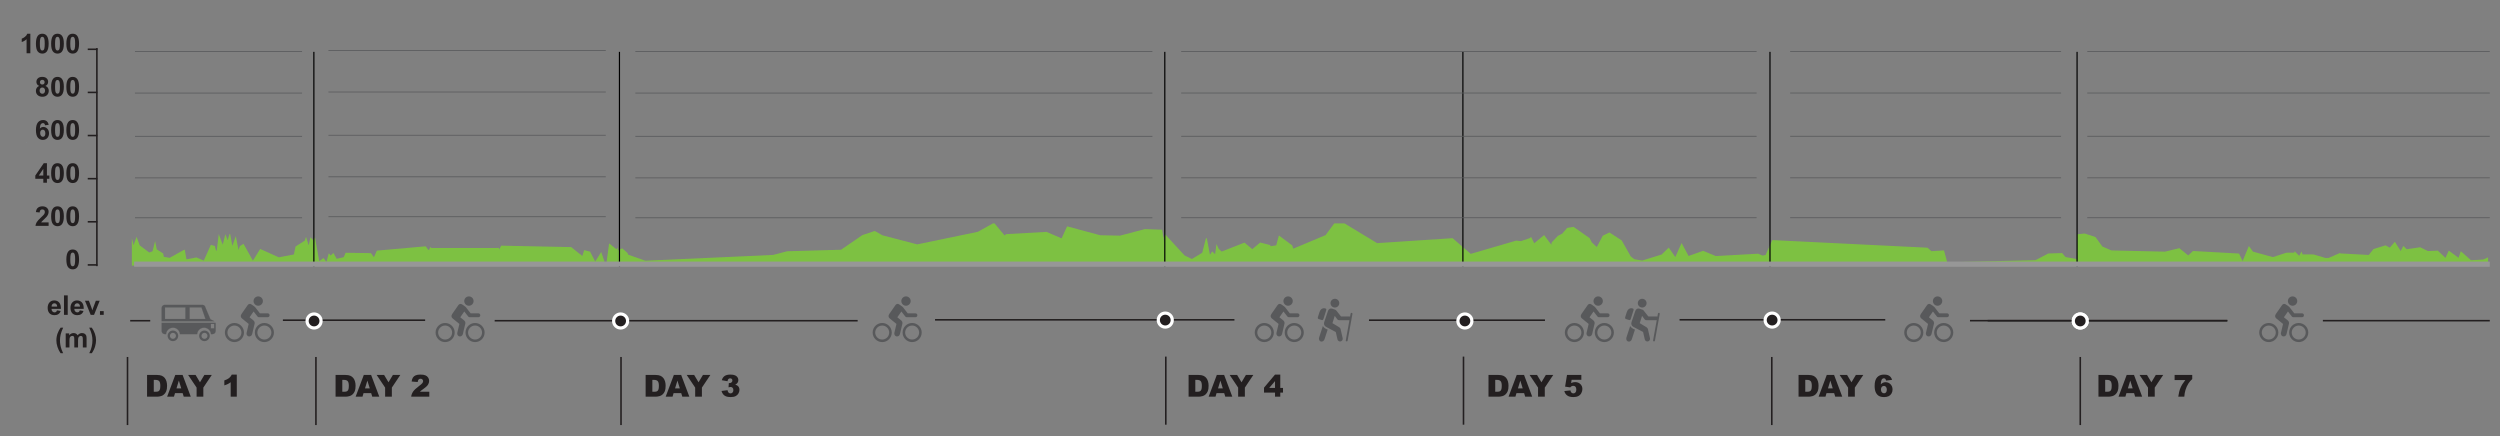 <?xml version="1.0" encoding="utf-8"?>
<!-- Generator: Adobe Illustrator 16.0.0, SVG Export Plug-In . SVG Version: 6.00 Build 0)  -->
<!DOCTYPE svg PUBLIC "-//W3C//DTD SVG 1.1//EN" "http://www.w3.org/Graphics/SVG/1.1/DTD/svg11.dtd">
<svg version="1.1" id="Layer_1" xmlns="http://www.w3.org/2000/svg" xmlns:xlink="http://www.w3.org/1999/xlink" x="0px" y="0px"
	 width="1564.082px" height="272.986px" viewBox="0 0 1564.082 272.986" enable-background="new 0 0 1564.082 272.986"
	 xml:space="preserve">
<rect x="0" y="0" width="1564.082" height="272.986" fill="#808080" stroke="none"/>
<g>
	<g>
		<g>
			<path fill="#58595B" d="M566.82,185.434c1.614,0,2.924,1.306,2.924,2.921c0,1.616-1.31,2.926-2.924,2.926
				c-1.617,0-2.924-1.31-2.924-2.926S565.203,185.434,566.82,185.434"/>
			<path fill="#58595B" d="M572.777,196.04c0.633,0,1.149,0.517,1.149,1.152v0.105c0,0.638-0.518,1.153-1.149,1.153h-5.457
				c-0.058,0-0.111-0.007-0.164-0.013c-0.035-0.004-0.063-0.014-0.094-0.016h-0.005c-0.026-0.005-0.057-0.017-0.082-0.021
				c-0.237-0.062-0.461-0.202-0.629-0.419l-2.422-3.105l-2.518,3.627l2.434,1.98c0.072,0.06,0.135,0.124,0.193,0.188l0.014,0.012
				c0.357,0.346,0.563,0.844,0.563,1.377c0,0.16-0.019,0.32-0.054,0.482l-1.524,6.464c-0.244,1.03-1.222,1.686-2.183,1.465
				c-0.813-0.193-1.348-0.953-1.348-1.811c0-0.157,0.014-0.319,0.055-0.477l1.3-5.521l-4.248-3.463
				c-0.75-0.604-0.92-1.658-0.416-2.42c0.047-0.13,0.106-0.251,0.188-0.365l3.885-5.59c0.511-0.729,1.519-0.914,2.248-0.406
				l1.715,1.192c0.06,0.041,0.119,0.088,0.173,0.137c0.157,0.075,0.297,0.191,0.416,0.336l3.071,3.948h4.89L572.777,196.04
				L572.777,196.04z"/>
		</g>
	</g>
	<path fill="#58595B" d="M570.669,214.03c-3.299,0-5.979-2.684-5.979-5.979c0-3.298,2.684-5.979,5.979-5.979
		c3.295,0,5.98,2.684,5.98,5.979C576.648,211.347,573.964,214.03,570.669,214.03 M570.669,203.674c-2.416,0-4.379,1.967-4.379,4.376
		c0,2.413,1.963,4.377,4.379,4.377c2.412,0,4.375-1.964,4.375-4.377C575.044,205.64,573.082,203.674,570.669,203.674"/>
	<path fill="#58595B" d="M551.938,214.03c-3.302,0-5.982-2.684-5.982-5.979c0-3.298,2.682-5.979,5.982-5.979
		c3.295,0,5.979,2.684,5.979,5.979C557.916,211.347,555.232,214.03,551.938,214.03 M551.938,203.674
		c-2.414,0-4.382,1.967-4.382,4.376c0,2.413,1.968,4.377,4.382,4.377c2.411,0,4.375-1.964,4.375-4.377
		C556.313,205.64,554.349,203.674,551.938,203.674"/>
</g>
<g>
	<g>
		<g>
			<path fill="#58595B" d="M293.369,185.434c1.614,0,2.923,1.306,2.923,2.921c0,1.616-1.309,2.926-2.923,2.926
				c-1.616,0-2.927-1.31-2.927-2.926S291.753,185.434,293.369,185.434"/>
			<path fill="#58595B" d="M299.325,196.04c0.633,0,1.152,0.517,1.152,1.152v0.105c0,0.638-0.52,1.153-1.152,1.153h-5.457
				c-0.054,0-0.111-0.007-0.163-0.013c-0.032-0.004-0.063-0.014-0.095-0.016h-0.003c-0.028-0.005-0.058-0.017-0.08-0.021
				c-0.24-0.062-0.464-0.202-0.631-0.419l-2.42-3.105l-2.521,3.627l2.435,1.98c0.071,0.06,0.136,0.124,0.195,0.188l0.012,0.012
				c0.357,0.346,0.564,0.844,0.564,1.377c0,0.16-0.019,0.32-0.056,0.482l-1.524,6.464c-0.247,1.03-1.222,1.686-2.183,1.465
				c-0.813-0.193-1.349-0.953-1.349-1.811c0-0.157,0.017-0.319,0.057-0.477l1.3-5.521l-4.248-3.463
				c-0.75-0.604-0.919-1.658-0.415-2.42c0.044-0.13,0.106-0.251,0.187-0.365l3.888-5.59c0.508-0.729,1.515-0.914,2.246-0.406
				l1.715,1.192c0.058,0.041,0.116,0.088,0.173,0.137c0.155,0.075,0.296,0.191,0.413,0.336l3.073,3.948h4.887V196.04z"/>
		</g>
	</g>
	<path fill="#58595B" d="M297.219,214.03c-3.3,0-5.982-2.684-5.982-5.979c0-3.298,2.683-5.979,5.982-5.979
		c3.298,0,5.979,2.684,5.979,5.979C303.198,211.347,300.517,214.03,297.219,214.03 M297.219,203.674
		c-2.414,0-4.379,1.967-4.379,4.376c0,2.413,1.964,4.377,4.379,4.377c2.411,0,4.373-1.964,4.373-4.377
		C301.592,205.64,299.63,203.674,297.219,203.674"/>
	<path fill="#58595B" d="M278.485,214.03c-3.299,0-5.98-2.684-5.98-5.979c0-3.298,2.682-5.979,5.98-5.979
		c3.296,0,5.979,2.684,5.979,5.979C284.464,211.347,281.781,214.03,278.485,214.03 M278.485,203.674
		c-2.413,0-4.378,1.967-4.378,4.376c0,2.413,1.965,4.377,4.378,4.377s4.377-1.964,4.377-4.377
		C282.862,205.64,280.898,203.674,278.485,203.674"/>
</g>
<g>
	<g>
		<g>
			<path fill="#58595B" d="M161.552,185.434c1.613,0,2.923,1.306,2.923,2.921c0,1.616-1.31,2.926-2.923,2.926
				c-1.614,0-2.926-1.31-2.926-2.926C158.625,186.739,159.937,185.434,161.552,185.434"/>
			<path fill="#58595B" d="M167.507,196.04c0.636,0,1.152,0.517,1.152,1.152v0.105c0,0.638-0.518,1.153-1.152,1.153h-5.456
				c-0.054,0-0.11-0.007-0.162-0.013c-0.035-0.004-0.063-0.014-0.095-0.016h-0.004c-0.026-0.005-0.057-0.017-0.081-0.021
				c-0.24-0.062-0.463-0.202-0.629-0.419l-2.423-3.105l-2.517,3.627l2.434,1.98c0.072,0.06,0.134,0.124,0.194,0.188l0.013,0.012
				c0.356,0.346,0.564,0.844,0.564,1.377c0,0.16-0.02,0.32-0.056,0.482l-1.525,6.464c-0.245,1.03-1.222,1.686-2.182,1.465
				c-0.813-0.193-1.348-0.953-1.348-1.811c0-0.157,0.016-0.319,0.056-0.477l1.298-5.521l-4.246-3.463
				c-0.751-0.604-0.922-1.658-0.417-2.42c0.047-0.13,0.108-0.251,0.188-0.365l3.886-5.59c0.509-0.729,1.518-0.914,2.247-0.406
				l1.715,1.192c0.06,0.041,0.116,0.088,0.171,0.137c0.157,0.075,0.299,0.191,0.415,0.336l3.073,3.948h4.886L167.507,196.04
				L167.507,196.04z"/>
		</g>
	</g>
	<path fill="#58595B" d="M165.401,214.03c-3.299,0-5.981-2.684-5.981-5.979c0-3.298,2.684-5.979,5.981-5.979
		c3.295,0,5.979,2.684,5.979,5.979C171.382,211.347,168.697,214.03,165.401,214.03 M165.401,203.674
		c-2.417,0-4.379,1.967-4.379,4.376c0,2.413,1.962,4.377,4.379,4.377c2.412,0,4.375-1.964,4.375-4.377
		C169.776,205.64,167.813,203.674,165.401,203.674"/>
	<path fill="#58595B" d="M146.667,214.03c-3.3,0-5.979-2.684-5.979-5.979c0-3.298,2.681-5.979,5.979-5.979
		c3.295,0,5.98,2.684,5.98,5.979C152.647,211.347,149.962,214.03,146.667,214.03 M146.667,203.674c-2.413,0-4.377,1.967-4.377,4.376
		c0,2.413,1.965,4.377,4.377,4.377c2.413,0,4.375-1.964,4.375-4.377C151.042,205.64,149.08,203.674,146.667,203.674"/>
</g>
<g>
	<path fill="#58595B" d="M845.667,195.712c0.279,0.053,0.479,0.297,0.479,0.569c0,0.034-0.003,0.068-0.011,0.104l-3.02,16.758
		c-0.058,0.313-0.359,0.521-0.677,0.467c-0.28-0.051-0.479-0.298-0.479-0.571c0-0.034,0.006-0.065,0.01-0.103l0.062-0.336
		l2.215-12.271h-6.394c-0.014,0-0.022,0-0.038-0.002c-0.019,0.002-0.033,0.002-0.046,0.002c-0.409,0-0.803-0.171-1.063-0.498
		l-1.644-2.216l-1.438,4.568l4.022,2.423c0.707,0.38,1.142,1.063,1.177,1.74v0.008l1.201,5.229c0.051,0.222,0.055,0.445,0.02,0.657
		c-0.113,0.642-0.6,1.191-1.279,1.346c-0.125,0.028-0.25,0.042-0.37,0.042c-0.767,0-1.451-0.524-1.63-1.3l-1.061-4.608l-6.158-3.283
		c-0.539-0.291-0.918-0.75-1.08-1.254c-0.008-0.018-0.014-0.034-0.016-0.049c-0.166-0.477-0.176-1.032,0.012-1.585l2.351-6.975
		c0.393-1.166,1.508-1.842,2.489-1.506l1.982,0.668c0.252,0.083,0.467,0.223,0.643,0.405c0.013,0.004,0.021,0.016,0.025,0.022
		c0.022,0.022,0.051,0.048,0.07,0.083c0.024,0.024,0.049,0.052,0.063,0.076L839,198v0.001h5.25c0.143,0,0.275,0.027,0.396,0.075
		l0.342-1.897C845.05,195.863,845.349,195.655,845.667,195.712"/>
	<path fill="#58595B" d="M835.154,186.923c1.512,0,2.739,1.229,2.739,2.743s-1.229,2.736-2.739,2.736
		c-1.519,0-2.744-1.224-2.744-2.736C832.41,188.151,833.636,186.923,835.154,186.923"/>
	<path fill="#58595B" d="M829.408,193.05c0.317,0.186,0.461,0.606,0.328,1.019l-0.328,1.031l-0.424,1.348l-1,3.163
		c-0.152,0.469-0.604,0.748-1.019,0.615l-2.002-0.634c-0.41-0.131-0.621-0.619-0.471-1.087l0.979-3.117
		c1.099-3.405,3.646-2.457,3.912-2.352c0.006,0.004,0.01,0.008,0.017,0.008L829.408,193.05z"/>
	<path fill="#58595B" d="M830.636,206.222l-1.959,5.993c-0.358,1.102-1.405,1.744-2.34,1.438c-0.721-0.23-1.164-0.964-1.164-1.79
		c0-0.246,0.041-0.501,0.127-0.753l2.246-6.885c0.033-0.099,0.066-0.189,0.113-0.281C827.96,204.609,828.72,205.506,830.636,206.222
		"/>
	<g>
		<g>
			<path fill="#58595B" d="M805.873,185.434c1.613,0,2.92,1.306,2.92,2.921c0,1.616-1.307,2.926-2.92,2.926
				c-1.617,0-2.928-1.31-2.928-2.926S804.255,185.434,805.873,185.434"/>
			<path fill="#58595B" d="M811.828,196.04c0.633,0,1.147,0.517,1.147,1.152v0.105c0,0.638-0.516,1.153-1.147,1.153h-5.459
				c-0.055,0-0.109-0.007-0.162-0.013c-0.035-0.004-0.063-0.014-0.096-0.016h-0.002c-0.027-0.005-0.056-0.017-0.08-0.021
				c-0.242-0.062-0.465-0.202-0.631-0.419l-2.42-3.105l-2.521,3.627l2.434,1.98c0.072,0.06,0.138,0.124,0.195,0.188l0.016,0.012
				c0.354,0.346,0.563,0.844,0.563,1.377c0,0.16-0.018,0.32-0.057,0.482l-1.523,6.464c-0.246,1.03-1.223,1.686-2.184,1.465
				c-0.813-0.193-1.347-0.953-1.347-1.811c0-0.157,0.017-0.319,0.056-0.477l1.299-5.521l-4.248-3.463
				c-0.75-0.604-0.92-1.658-0.414-2.42c0.047-0.13,0.106-0.251,0.188-0.365l3.888-5.59c0.506-0.729,1.514-0.914,2.248-0.406
				l1.713,1.192c0.059,0.041,0.115,0.088,0.172,0.137c0.156,0.075,0.299,0.191,0.414,0.336l3.074,3.948h4.887v0.007H811.828z"/>
		</g>
	</g>
	<path fill="#58595B" d="M809.72,214.03c-3.299,0-5.979-2.684-5.979-5.979c0-3.298,2.682-5.979,5.979-5.979s5.98,2.684,5.98,5.979
		C815.7,211.347,813.017,214.03,809.72,214.03 M809.72,203.674c-2.416,0-4.381,1.967-4.381,4.376c0,2.413,1.965,4.377,4.381,4.377
		c2.41,0,4.375-1.964,4.375-4.377C814.095,205.64,812.13,203.674,809.72,203.674"/>
	<path fill="#58595B" d="M790.984,214.03c-3.295,0-5.979-2.684-5.979-5.979c0-3.298,2.685-5.979,5.979-5.979
		c3.299,0,5.979,2.684,5.979,5.979C796.966,211.347,794.283,214.03,790.984,214.03 M790.984,203.674
		c-2.412,0-4.377,1.967-4.377,4.376c0,2.413,1.965,4.377,4.377,4.377c2.416,0,4.381-1.964,4.381-4.377
		C795.365,205.64,793.4,203.674,790.984,203.674"/>
</g>
<g>
	<path fill="#58595B" d="M1037.925,195.712c0.277,0.053,0.479,0.297,0.479,0.569c0,0.034-0.002,0.068-0.01,0.104l-3.021,16.758
		c-0.059,0.313-0.361,0.521-0.674,0.467c-0.287-0.051-0.482-0.298-0.482-0.571c0-0.034,0.004-0.065,0.009-0.103l0.063-0.336
		l2.215-12.271h-6.393c-0.015,0-0.025,0-0.039-0.002c-0.016,0.002-0.033,0.002-0.045,0.002c-0.41,0-0.803-0.171-1.066-0.498
		l-1.641-2.216l-1.438,4.568l4.023,2.423c0.707,0.38,1.143,1.063,1.178,1.74v0.008l1.199,5.229c0.051,0.222,0.053,0.445,0.016,0.657
		c-0.106,0.642-0.596,1.191-1.274,1.346c-0.125,0.028-0.25,0.042-0.369,0.042c-0.769,0-1.455-0.524-1.631-1.3l-1.062-4.608
		l-6.158-3.283c-0.537-0.291-0.916-0.75-1.078-1.254c-0.008-0.018-0.018-0.034-0.02-0.049c-0.164-0.477-0.174-1.032,0.016-1.585
		l2.349-6.975c0.393-1.166,1.51-1.842,2.493-1.506l1.979,0.668c0.254,0.083,0.469,0.223,0.645,0.405
		c0.011,0.004,0.021,0.016,0.025,0.022c0.023,0.022,0.049,0.048,0.068,0.083c0.026,0.024,0.047,0.052,0.065,0.076l2.91,3.675v0.001
		h5.254c0.14,0,0.271,0.027,0.396,0.075l0.344-1.898C1037.308,195.863,1037.607,195.655,1037.925,195.712"/>
	<path fill="#58595B" d="M1027.41,186.923c1.516,0,2.742,1.229,2.742,2.743s-1.229,2.736-2.742,2.736s-2.742-1.224-2.742-2.736
		C1024.667,188.151,1025.896,186.923,1027.41,186.923"/>
	<path fill="#58595B" d="M1021.666,193.05c0.316,0.186,0.459,0.606,0.328,1.019l-0.328,1.031l-0.424,1.348l-1,3.163
		c-0.15,0.469-0.607,0.748-1.019,0.615l-2-0.634c-0.411-0.131-0.623-0.619-0.473-1.087l0.979-3.117
		c1.101-3.405,3.642-2.457,3.912-2.352c0.006,0.004,0.011,0.008,0.017,0.008C1021.664,193.05,1021.666,193.05,1021.666,193.05"/>
	<path fill="#58595B" d="M1022.89,206.222l-1.955,5.993c-0.36,1.102-1.407,1.744-2.342,1.438c-0.719-0.23-1.16-0.964-1.16-1.79
		c0-0.246,0.037-0.501,0.121-0.753l2.248-6.885c0.035-0.099,0.068-0.189,0.115-0.281
		C1020.218,204.609,1020.979,205.506,1022.89,206.222"/>
	<g>
		<g>
			<path fill="#58595B" d="M999.876,185.434c1.611,0,2.92,1.306,2.92,2.921c0,1.616-1.309,2.926-2.92,2.926
				c-1.619,0-2.93-1.31-2.93-2.926S998.257,185.434,999.876,185.434"/>
			<path fill="#58595B" d="M1005.828,196.04c0.635,0,1.152,0.517,1.152,1.152v0.105c0,0.638-0.519,1.153-1.152,1.153h-5.457
				c-0.053,0-0.107-0.007-0.162-0.013c-0.033-0.004-0.061-0.014-0.096-0.016h-0.002c-0.027-0.005-0.058-0.017-0.08-0.021
				c-0.24-0.062-0.465-0.202-0.631-0.419l-2.42-3.105l-2.521,3.627l2.434,1.98c0.072,0.06,0.14,0.124,0.195,0.188l0.014,0.012
				c0.355,0.346,0.564,0.844,0.564,1.377c0,0.16-0.018,0.32-0.057,0.482l-1.523,6.464c-0.246,1.03-1.221,1.686-2.18,1.465
				c-0.814-0.193-1.351-0.953-1.351-1.811c0-0.157,0.015-0.319,0.06-0.477l1.295-5.521l-4.246-3.463
				c-0.75-0.604-0.92-1.658-0.416-2.42c0.047-0.13,0.109-0.251,0.186-0.365l3.89-5.59c0.506-0.729,1.514-0.914,2.246-0.406
				l1.717,1.192c0.057,0.041,0.115,0.088,0.172,0.137c0.154,0.075,0.297,0.191,0.414,0.336l3.072,3.948h4.885L1005.828,196.04
				L1005.828,196.04z"/>
		</g>
	</g>
	<path fill="#58595B" d="M1003.722,214.03c-3.301,0-5.979-2.684-5.979-5.979c0-3.298,2.68-5.979,5.979-5.979
		c3.3,0,5.98,2.684,5.98,5.979C1009.702,211.347,1007.021,214.03,1003.722,214.03 M1003.722,203.674
		c-2.416,0-4.381,1.967-4.381,4.376c0,2.413,1.965,4.377,4.381,4.377c2.41,0,4.375-1.964,4.375-4.377
		C1008.097,205.64,1006.134,203.674,1003.722,203.674"/>
	<path fill="#58595B" d="M984.988,214.03c-3.297,0-5.979-2.684-5.979-5.979c0-3.298,2.683-5.979,5.979-5.979
		s5.979,2.684,5.979,5.979C990.968,211.347,988.285,214.03,984.988,214.03 M984.988,203.674c-2.412,0-4.377,1.967-4.377,4.376
		c0,2.413,1.965,4.377,4.377,4.377c2.414,0,4.379-1.964,4.379-4.377C989.367,205.64,987.402,203.674,984.988,203.674"/>
</g>
<g>
	<g>
		<g>
			<path fill="#58595B" d="M1212.207,185.434c1.613,0,2.924,1.306,2.924,2.921c0,1.616-1.311,2.926-2.924,2.926
				c-1.615,0-2.928-1.31-2.928-2.926S1210.591,185.434,1212.207,185.434"/>
			<path fill="#58595B" d="M1218.162,196.04c0.633,0,1.152,0.517,1.152,1.152v0.105c0,0.638-0.521,1.153-1.152,1.153h-5.457
				c-0.055,0-0.109-0.007-0.164-0.013c-0.031-0.004-0.063-0.014-0.094-0.016h-0.004c-0.027-0.005-0.058-0.017-0.08-0.021
				c-0.24-0.062-0.465-0.202-0.629-0.419l-2.42-3.105l-2.521,3.627l2.434,1.98c0.07,0.06,0.138,0.124,0.195,0.188l0.014,0.012
				c0.355,0.346,0.563,0.844,0.563,1.377c0,0.16-0.019,0.32-0.056,0.482l-1.522,6.464c-0.248,1.03-1.225,1.686-2.182,1.465
				c-0.816-0.193-1.349-0.953-1.349-1.811c0-0.157,0.015-0.319,0.056-0.477l1.297-5.521l-4.246-3.463
				c-0.752-0.604-0.92-1.658-0.416-2.42c0.047-0.13,0.106-0.251,0.188-0.365l3.89-5.59c0.506-0.729,1.514-0.914,2.246-0.406
				l1.715,1.192c0.059,0.041,0.115,0.088,0.17,0.137c0.156,0.075,0.299,0.191,0.414,0.336l3.072,3.948h4.889v0.007H1218.162z"/>
		</g>
	</g>
	<path fill="#58595B" d="M1216.058,214.03c-3.303,0-5.983-2.684-5.983-5.979c0-3.298,2.682-5.979,5.983-5.979
		c3.296,0,5.978,2.684,5.978,5.979C1222.035,211.347,1219.354,214.03,1216.058,214.03 M1216.058,203.674
		c-2.418,0-4.383,1.967-4.383,4.376c0,2.413,1.965,4.377,4.383,4.377c2.408,0,4.371-1.964,4.371-4.377
		C1220.429,205.64,1218.466,203.674,1216.058,203.674"/>
	<path fill="#58595B" d="M1197.322,214.03c-3.297,0-5.982-2.684-5.982-5.979c0-3.298,2.687-5.979,5.982-5.979
		c3.295,0,5.979,2.684,5.979,5.979C1203.302,211.347,1200.619,214.03,1197.322,214.03 M1197.322,203.674
		c-2.414,0-4.379,1.967-4.379,4.376c0,2.413,1.965,4.377,4.379,4.377s4.379-1.964,4.379-4.377
		C1201.701,205.64,1199.736,203.674,1197.322,203.674"/>
</g>
<g>
	<g>
		<g>
			<path fill="#58595B" d="M1434.306,185.434c1.613,0,2.925,1.306,2.925,2.921c0,1.616-1.312,2.926-2.925,2.926
				c-1.614,0-2.928-1.31-2.928-2.926C1431.38,186.739,1432.691,185.434,1434.306,185.434"/>
			<path fill="#58595B" d="M1440.261,196.04c0.636,0,1.152,0.517,1.152,1.152v0.105c0,0.638-0.519,1.153-1.152,1.153h-5.457
				c-0.055,0-0.106-0.007-0.162-0.013c-0.03-0.004-0.063-0.014-0.096-0.016h-0.002c-0.026-0.005-0.059-0.017-0.08-0.021
				c-0.239-0.062-0.467-0.202-0.631-0.419l-2.418-3.105l-2.521,3.627l2.434,1.98c0.07,0.06,0.135,0.124,0.195,0.188l0.014,0.012
				c0.355,0.346,0.563,0.844,0.563,1.377c0,0.16-0.018,0.32-0.057,0.482l-1.521,6.464c-0.248,1.03-1.226,1.686-2.183,1.465
				c-0.815-0.193-1.348-0.953-1.348-1.811c0-0.157,0.014-0.319,0.055-0.477l1.297-5.521l-4.246-3.463
				c-0.75-0.604-0.918-1.658-0.416-2.42c0.048-0.13,0.107-0.251,0.188-0.365l3.887-5.59c0.509-0.729,1.519-0.914,2.248-0.406
				l1.713,1.192c0.062,0.041,0.117,0.088,0.173,0.137c0.155,0.075,0.299,0.191,0.413,0.336l3.072,3.948h4.887v0.007H1440.261z"/>
		</g>
	</g>
	<path fill="#58595B" d="M1438.158,214.03c-3.303,0-5.984-2.684-5.984-5.979c0-3.298,2.684-5.979,5.984-5.979
		c3.295,0,5.977,2.684,5.977,5.979C1444.135,211.347,1441.453,214.03,1438.158,214.03 M1438.158,203.674
		c-2.418,0-4.381,1.967-4.381,4.376c0,2.413,1.963,4.377,4.381,4.377c2.408,0,4.373-1.964,4.373-4.377
		C1442.531,205.64,1440.566,203.674,1438.158,203.674"/>
	<path fill="#58595B" d="M1419.421,214.03c-3.297,0-5.979-2.684-5.979-5.979c0-3.298,2.684-5.979,5.979-5.979
		c3.295,0,5.98,2.684,5.98,5.979C1425.401,211.347,1422.718,214.03,1419.421,214.03 M1419.421,203.674
		c-2.412,0-4.379,1.967-4.379,4.376c0,2.413,1.967,4.377,4.379,4.377c2.414,0,4.379-1.964,4.379-4.377
		C1423.8,205.64,1421.835,203.674,1419.421,203.674"/>
</g>
<polygon fill="#7DC142" points="194.264,148.434 196.494,150.854 196.494,166.184 82.494,166.184 82.494,148.944 83.56,153.434 
	85.451,148.174 87.413,153.514 93.357,157.974 95.458,157.174 97.041,150.804 98.057,155.984 102.05,158.564 102.522,160.684 
	106.167,161.314 115.287,156.203 115.646,156.444 116.646,162.234 122.895,161.064 127.479,163.054 131.915,153.174 
	134.384,153.914 135.186,156.794 135.609,156.774 136.854,146.484 139.362,153.064 140.985,146.504 142.43,150.334 143.604,146.444 
	144.018,146.453 145.352,153.834 147.522,147.703 149.21,156.424 150.061,153.984 152.351,152.544 158.235,163.094 162.776,155.743 
	174.425,160.993 183.85,159.194 184.919,154.214 190.68,150.554 191.451,148.174 193.119,153.484 "/>
<polygon fill="#7DC142" points="385.779,156.024 386.533,154.724 386.533,166.184 196.366,166.184 196.366,149.464 197.053,148.514 
	199.73,163.424 202.387,161.434 204.254,163.894 205.703,158.414 206.844,159.884 208.642,158.283 210.614,161.914 215.06,160.904 
	216.229,158.134 232.08,158.374 233.945,160.934 235.771,156.794 266.315,154.104 268.19,156.594 269.447,154.384 269.766,155.164 
	312.139,155.134 312.265,156.124 313.56,153.694 357.354,154.594 364.313,160.144 365.501,156.504 369.194,157.444 372.374,163.634 
	376.133,157.674 378.453,164.414 379.459,164.214 381.083,152.294 "/>
<polygon fill="#7DC142" points="727.083,143.724 728.738,154.894 728.738,166.184 386.533,166.184 386.533,156.764 389.223,155.314 
	392.577,158.234 393.012,159.344 403.679,163.104 483.697,159.484 492.478,157.194 526.201,156.243 539.523,147.084 
	547.285,144.504 552.044,147.194 573.814,152.894 611.775,145.024 621.24,139.754 622.193,139.754 628.503,147.294 629.439,146.484 
	654.748,145.073 664.162,149.134 667.619,141.604 688.285,147.174 700.691,147.434 716.316,143.323 "/>
<polygon fill="#7DC142" points="1292.291,160.834 1299.486,162.094 1299.486,165.154 917.638,165.374 915.792,166.184 
	727.855,166.184 727.855,148.514 728.976,146.644 741.134,159.834 745.697,162.033 752.15,158.144 754.468,149.134 755.033,149.054 
	756.97,159.384 758.373,157.264 760.226,159.014 761.06,152.664 762.527,155.783 764.343,157.384 778.595,151.783 783.484,155.874 
	788.408,151.734 794.806,153.354 794.695,154.064 798.451,153.504 800.119,147.314 808.438,153.514 809.095,155.584 
	829.339,147.094 834.755,139.754 841.154,139.754 861.564,152.114 908.792,149.014 920.115,158.834 948.648,150.524 
	951.429,150.874 957.039,149.014 957.919,148.264 959.869,152.184 966.052,147.073 970.595,153.144 970.726,151.743 
	974.658,147.584 977.414,146.144 980.492,142.573 984.488,141.953 994.503,148.964 995.941,151.703 999.029,154.564 
	1002.738,147.464 1006.929,145.444 1014.597,150.424 1020.273,160.453 1022.517,162.184 1027.479,163.004 1039.552,159.234 
	1044.031,154.934 1048.128,160.814 1052.052,152.054 1056.429,160.144 1065.535,156.924 1073.472,160.203 1099.939,158.724 
	1102.646,159.884 1104.593,159.554 1108.802,150.203 1205.921,154.974 1208.378,157.144 1216.222,156.664 1218.246,164.084 
	1273.476,162.774 1281.468,158.604 1290.13,158.314 "/>
<polygon fill="#7DC142" points="1556.625,161.014 1556.625,165.033 1299.484,165.144 1299.484,146.573 1304.292,146.094 
	1311,148.314 1315.294,154.214 1320.984,156.674 1354.5,157.444 1363.47,155.264 1369.037,159.814 1372.009,157.024 
	1400.839,158.634 1403.042,163.364 1406.97,153.924 1409.552,157.444 1422.009,160.864 1430.453,158.104 1435.396,158.054 
	1435.605,157.174 1438.429,160.054 1439.9,157.374 1440.548,159.164 1447.425,159.184 1454.951,161.424 1456.908,161.364 
	1463.994,158.264 1464.238,158.554 1481.98,159.504 1484.929,155.823 1492.457,153.504 1495.134,154.953 1498.304,151.254 
	1501.962,157.064 1503.604,153.854 1505.732,155.924 1514.164,154.694 1518.96,157.064 1525.189,156.823 1529.949,161.354 
	1532.052,156.794 1538.148,161.304 1539.566,157.164 1545.929,162.814 1553.638,162.364 "/>
<path fill="#7DC142" d="M930.521,166.189c0.668-0.285,1.311-0.726,2-0.818c1.034-0.143,2.1-0.044,3.153-0.044
	c205.465,0,410.926,0,616.386-0.012c1.522,0,3.045-0.182,4.563-0.275c-0.191,0.384-0.313,1.025-0.59,1.098
	c-0.625,0.165-1.326,0.054-1.996,0.054L930.521,166.189L930.521,166.189z"/>
<path fill="#7DC142" d="M515.998,166.189c1-0.161,1.998-0.463,2.996-0.463c67.002-0.021,134.004-0.021,201.004,0
	c0.994,0,1.988,0.302,2.977,0.463H515.998z"/>
<line fill="none" stroke="#000000" stroke-width="0.75" stroke-miterlimit="10" x1="196.366" y1="32.439" x2="196.366" y2="166.86"/>
<line fill="none" stroke="#000000" stroke-width="0.75" stroke-miterlimit="10" x1="387.552" y1="32.439" x2="387.552" y2="166.86"/>
<line fill="none" stroke="#000000" stroke-width="0.75" stroke-miterlimit="10" x1="728.738" y1="32.439" x2="728.738" y2="166.86"/>
<line fill="none" stroke="#000000" stroke-width="0.75" stroke-miterlimit="10" x1="915.234" y1="32.439" x2="915.234" y2="166.86"/>
<line fill="none" stroke="#000000" stroke-width="0.75" stroke-miterlimit="10" x1="1107.359" y1="32.439" x2="1107.359" y2="166.86"/>
<line fill="none" stroke="#000000" stroke-width="0.75" stroke-miterlimit="10" x1="1299.484" y1="32.439" x2="1299.484" y2="166.86"/>
<path fill="#9FC9EB" d="M16.788,89.202c-0.11-0.109-0.189-0.21-0.189-0.3C16.608,88.623,16.759,89.103,16.788,89.202z"/>
<path fill="#6CC072" d="M16.758,100.656c0.021,0,0.04-0.011,0.061-0.029C16.817,100.716,16.567,100.716,16.758,100.656z"/>
<path fill="#7DC242" d="M930.314,164.779h204.85H930.314L930.314,164.779L930.314,164.779L930.314,164.779z"/>
<rect x="83.908" y="163.648" fill="#979797" width="1473.776" height="3.245"/>
<line fill="none" stroke="#231F20" stroke-miterlimit="10" x1="81.45" y1="200.65" x2="93.984" y2="200.65"/>
<line fill="none" stroke="#231F20" stroke-miterlimit="10" x1="176.987" y1="200.327" x2="265.984" y2="200.327"/>
<line fill="none" stroke="#58595B" stroke-width="0.5" stroke-miterlimit="10" x1="84.45" y1="32.218" x2="188.984" y2="32.218"/>
<line fill="none" stroke="#58595B" stroke-width="0.5" stroke-miterlimit="10" x1="84.45" y1="58.229" x2="188.984" y2="58.229"/>
<line fill="none" stroke="#58595B" stroke-width="0.5" stroke-miterlimit="10" x1="84.45" y1="85.279" x2="188.984" y2="85.279"/>
<line fill="none" stroke="#58595B" stroke-width="0.5" stroke-miterlimit="10" x1="84.45" y1="111.289" x2="188.984" y2="111.289"/>
<line fill="none" stroke="#58595B" stroke-width="0.5" stroke-miterlimit="10" x1="84.45" y1="136.259" x2="188.984" y2="136.259"/>
<line fill="none" stroke="#231F20" stroke-miterlimit="10" x1="309.484" y1="200.65" x2="536.578" y2="200.65"/>
<line fill="none" stroke="#58595B" stroke-width="0.5" stroke-miterlimit="10" x1="205.484" y1="31.552" x2="378.984" y2="31.552"/>
<line fill="none" stroke="#58595B" stroke-width="0.5" stroke-miterlimit="10" x1="205.484" y1="57.562" x2="378.984" y2="57.562"/>
<line fill="none" stroke="#58595B" stroke-width="0.5" stroke-miterlimit="10" x1="205.484" y1="84.612" x2="378.984" y2="84.612"/>
<line fill="none" stroke="#58595B" stroke-width="0.5" stroke-miterlimit="10" x1="205.484" y1="110.622" x2="378.984" y2="110.622"/>
<line fill="none" stroke="#58595B" stroke-width="0.5" stroke-miterlimit="10" x1="205.484" y1="135.592" x2="378.984" y2="135.592"/>
<line fill="none" stroke="#58595B" stroke-width="0.5" stroke-miterlimit="10" x1="397.484" y1="32.218" x2="720.984" y2="32.218"/>
<line fill="none" stroke="#58595B" stroke-width="0.5" stroke-miterlimit="10" x1="397.484" y1="58.229" x2="720.984" y2="58.229"/>
<line fill="none" stroke="#58595B" stroke-width="0.5" stroke-miterlimit="10" x1="397.484" y1="85.279" x2="720.984" y2="85.279"/>
<line fill="none" stroke="#58595B" stroke-width="0.5" stroke-miterlimit="10" x1="397.484" y1="111.289" x2="720.984" y2="111.289"/>
<line fill="none" stroke="#58595B" stroke-width="0.5" stroke-miterlimit="10" x1="397.484" y1="136.259" x2="720.984" y2="136.259"/>
<line fill="none" stroke="#231F20" stroke-miterlimit="10" x1="584.984" y1="200.089" x2="772.304" y2="200.089"/>
<line fill="none" stroke="#58595B" stroke-width="0.5" stroke-miterlimit="10" x1="1098.984" y1="32.188" x2="738.984" y2="32.188"/>
<line fill="none" stroke="#58595B" stroke-width="0.5" stroke-miterlimit="10" x1="1098.984" y1="58.198" x2="738.984" y2="58.198"/>
<line fill="none" stroke="#58595B" stroke-width="0.5" stroke-miterlimit="10" x1="1098.984" y1="85.249" x2="738.984" y2="85.249"/>
<line fill="none" stroke="#58595B" stroke-width="0.5" stroke-miterlimit="10" x1="1098.984" y1="111.259" x2="738.984" y2="111.259"/>
<line fill="none" stroke="#58595B" stroke-width="0.5" stroke-miterlimit="10" x1="1098.984" y1="136.228" x2="738.984" y2="136.228"/>
<line fill="none" stroke="#58595B" stroke-width="0.5" stroke-miterlimit="10" x1="1305.859" y1="32.188" x2="1557.686" y2="32.188"/>
<line fill="none" stroke="#58595B" stroke-width="0.5" stroke-miterlimit="10" x1="1305.859" y1="58.198" x2="1557.686" y2="58.198"/>
<line fill="none" stroke="#58595B" stroke-width="0.5" stroke-miterlimit="10" x1="1305.859" y1="85.249" x2="1557.686" y2="85.249"/>
<line fill="none" stroke="#58595B" stroke-width="0.5" stroke-miterlimit="10" x1="1305.859" y1="111.259" x2="1557.686" y2="111.259"/>
<line fill="none" stroke="#58595B" stroke-width="0.5" stroke-miterlimit="10" x1="1305.859" y1="136.228" x2="1557.686" y2="136.228"/>
<line fill="none" stroke="#58595B" stroke-width="0.5" stroke-miterlimit="10" x1="1289.484" y1="32.188" x2="1119.984" y2="32.188"/>
<line fill="none" stroke="#58595B" stroke-width="0.5" stroke-miterlimit="10" x1="1289.484" y1="58.198" x2="1119.984" y2="58.198"/>
<line fill="none" stroke="#58595B" stroke-width="0.5" stroke-miterlimit="10" x1="1289.484" y1="85.249" x2="1119.984" y2="85.249"/>
<line fill="none" stroke="#58595B" stroke-width="0.5" stroke-miterlimit="10" x1="1289.484" y1="111.259" x2="1119.984" y2="111.259"/>
<line fill="none" stroke="#58595B" stroke-width="0.5" stroke-miterlimit="10" x1="1289.484" y1="136.228" x2="1119.984" y2="136.228"/>
<line fill="none" stroke="#231F20" stroke-miterlimit="10" x1="79.775" y1="223.332" x2="79.775" y2="265.931"/>
<line fill="none" stroke="#231F20" stroke-miterlimit="10" x1="197.657" y1="223.332" x2="197.657" y2="265.931"/>
<line fill="none" stroke="#231F20" stroke-miterlimit="10" x1="388.526" y1="223.332" x2="388.526" y2="265.931"/>
<line fill="none" stroke="#231F20" stroke-miterlimit="10" x1="915.611" y1="223.104" x2="915.611" y2="265.702"/>
<line fill="none" stroke="#231F20" stroke-miterlimit="10" x1="729.367" y1="223.104" x2="729.367" y2="265.702"/>
<circle fill="#231F20" stroke="#FFFFFF" stroke-width="2" stroke-miterlimit="10" cx="729.035" cy="200.258" r="4.374"/>
<circle fill="#231F20" stroke="#FFFFFF" stroke-width="2" stroke-miterlimit="10" cx="388.284" cy="200.819" r="4.374"/>
<circle fill="#231F20" stroke="#FFFFFF" stroke-width="2" stroke-miterlimit="10" cx="196.494" cy="200.819" r="4.374"/>
<line fill="none" stroke="#231F20" stroke-miterlimit="10" x1="60.906" y1="84.799" x2="54.893" y2="84.799"/>
<line fill="none" stroke="#231F20" stroke-miterlimit="10" x1="60.906" y1="57.816" x2="54.893" y2="57.816"/>
<line fill="none" stroke="#231F20" stroke-miterlimit="10" x1="60.906" y1="30.839" x2="54.893" y2="30.839"/>
<line fill="none" stroke="#231F20" stroke-miterlimit="10" x1="60.906" y1="165.74" x2="54.893" y2="165.74"/>
<line fill="none" stroke="#231F20" stroke-miterlimit="10" x1="60.906" y1="138.76" x2="54.893" y2="138.76"/>
<line fill="none" stroke="#231F20" stroke-miterlimit="10" x1="60.906" y1="111.78" x2="54.893" y2="111.78"/>
<line fill="none" stroke="#231F20" stroke-miterlimit="10" x1="60.612" y1="30.055" x2="60.612" y2="166.515"/>
<g>
	<path fill="#231F20" d="M18.981,33.328H16.63V24.53c-0.855,0.797-1.866,1.388-3.03,1.771v-2.117c0.612-0.2,1.277-0.579,1.998-1.136
		c0.717-0.558,1.209-1.206,1.479-1.947h1.905L18.981,33.328L18.981,33.328z"/>
	<path fill="#231F20" d="M26.457,21.099c1.188,0,2.113,0.42,2.782,1.262c0.797,0.998,1.194,2.651,1.194,4.961
		c0,2.305-0.4,3.961-1.203,4.969c-0.663,0.83-1.588,1.245-2.773,1.245c-1.19,0-2.151-0.456-2.881-1.366s-1.097-2.535-1.097-4.872
		c0-2.294,0.399-3.944,1.204-4.951C24.346,21.514,25.271,21.099,26.457,21.099z M26.457,23.033c-0.283,0-0.537,0.092-0.758,0.271
		c-0.227,0.181-0.396,0.503-0.52,0.968c-0.164,0.604-0.243,1.62-0.243,3.05s0.07,2.411,0.218,2.945
		c0.145,0.534,0.326,0.891,0.549,1.067c0.219,0.178,0.471,0.266,0.754,0.266s0.538-0.091,0.762-0.271
		c0.223-0.179,0.396-0.502,0.519-0.967c0.161-0.598,0.243-1.611,0.243-3.041s-0.074-2.411-0.218-2.945
		c-0.146-0.534-0.327-0.892-0.55-1.071C26.994,23.125,26.74,23.033,26.457,23.033z"/>
	<path fill="#231F20" d="M35.973,21.099c1.187,0,2.111,0.42,2.781,1.262c0.796,0.998,1.193,2.651,1.193,4.961
		c0,2.305-0.401,3.961-1.204,4.969c-0.663,0.83-1.586,1.245-2.771,1.245c-1.192,0-2.153-0.456-2.884-1.366
		c-0.729-0.91-1.095-2.535-1.095-4.872c0-2.294,0.4-3.944,1.202-4.951C33.86,21.514,34.787,21.099,35.973,21.099z M35.973,23.033
		c-0.284,0-0.539,0.092-0.762,0.271c-0.224,0.181-0.396,0.503-0.519,0.968c-0.161,0.604-0.242,1.62-0.242,3.05
		s0.072,2.411,0.217,2.945c0.146,0.534,0.327,0.891,0.549,1.067c0.221,0.178,0.473,0.266,0.757,0.266
		c0.279,0,0.534-0.091,0.76-0.271c0.224-0.179,0.396-0.502,0.518-0.967c0.162-0.598,0.242-1.611,0.242-3.041
		s-0.072-2.411-0.216-2.945c-0.146-0.534-0.327-0.892-0.549-1.071C36.508,23.125,36.254,23.033,35.973,23.033z"/>
	<path fill="#231F20" d="M45.487,21.099c1.188,0,2.112,0.42,2.782,1.262c0.797,0.998,1.192,2.651,1.192,4.961
		c0,2.305-0.398,3.961-1.2,4.969c-0.664,0.83-1.589,1.245-2.774,1.245c-1.191,0-2.152-0.456-2.882-1.366s-1.094-2.535-1.094-4.872
		c0-2.294,0.397-3.944,1.202-4.951C43.376,21.514,44.303,21.099,45.487,21.099z M45.487,23.033c-0.283,0-0.537,0.092-0.76,0.271
		c-0.224,0.181-0.396,0.503-0.521,0.968c-0.16,0.604-0.243,1.62-0.243,3.05s0.075,2.411,0.218,2.945
		c0.146,0.534,0.329,0.891,0.55,1.067c0.22,0.178,0.473,0.266,0.756,0.266c0.284,0,0.538-0.091,0.759-0.271
		c0.228-0.179,0.396-0.502,0.519-0.967c0.163-0.598,0.243-1.611,0.243-3.041s-0.069-2.411-0.217-2.945
		c-0.145-0.534-0.328-0.892-0.549-1.071C46.023,23.125,45.771,23.033,45.487,23.033z"/>
	<path fill="#231F20" d="M24.501,53.754c-0.604-0.255-1.048-0.604-1.323-1.052c-0.272-0.445-0.411-0.935-0.411-1.466
		c0-0.909,0.316-1.659,0.954-2.252c0.641-0.593,1.546-0.889,2.721-0.889c1.165,0,2.066,0.296,2.712,0.889
		c0.644,0.593,0.965,1.343,0.965,2.252c0,0.564-0.148,1.066-0.443,1.508c-0.295,0.441-0.709,0.777-1.243,1.01
		c0.68,0.271,1.194,0.668,1.551,1.188c0.354,0.521,0.528,1.121,0.528,1.802c0,1.125-0.359,2.039-1.081,2.742
		c-0.721,0.704-1.682,1.057-2.878,1.057c-1.112,0-2.041-0.291-2.78-0.873c-0.877-0.688-1.313-1.629-1.313-2.825
		c0-0.658,0.164-1.266,0.494-1.815C23.277,54.479,23.795,54.052,24.501,53.754z M24.77,56.62c0,0.645,0.166,1.146,0.496,1.505
		c0.334,0.359,0.745,0.541,1.241,0.541c0.482,0,0.886-0.175,1.201-0.521c0.317-0.346,0.479-0.846,0.479-1.499
		c0-0.57-0.162-1.029-0.484-1.375c-0.324-0.347-0.731-0.52-1.229-0.52c-0.571,0-1.003,0.196-1.281,0.59
		C24.91,55.735,24.77,56.16,24.77,56.62z M24.987,51.403c0,0.465,0.131,0.828,0.396,1.088c0.268,0.261,0.616,0.391,1.058,0.391
		c0.444,0,0.804-0.131,1.069-0.396c0.269-0.263,0.4-0.627,0.4-1.092c0-0.438-0.133-0.788-0.396-1.052
		c-0.266-0.264-0.613-0.396-1.051-0.396c-0.447,0-0.809,0.135-1.074,0.399C25.12,50.614,24.987,50.965,24.987,51.403z"/>
	<path fill="#231F20" d="M35.973,48.096c1.187,0,2.111,0.421,2.781,1.263c0.796,0.997,1.193,2.65,1.193,4.96
		c0,2.305-0.401,3.961-1.204,4.969c-0.663,0.832-1.586,1.246-2.771,1.246c-1.192,0-2.153-0.456-2.884-1.366
		c-0.729-0.911-1.095-2.535-1.095-4.873c0-2.293,0.4-3.943,1.202-4.951C33.86,48.512,34.787,48.096,35.973,48.096z M35.973,50.031
		c-0.284,0-0.539,0.09-0.762,0.271c-0.224,0.182-0.396,0.504-0.519,0.969c-0.161,0.604-0.242,1.62-0.242,3.049
		c0,1.43,0.072,2.412,0.217,2.945c0.146,0.534,0.327,0.891,0.549,1.067c0.221,0.178,0.473,0.267,0.757,0.267
		c0.279,0,0.534-0.091,0.76-0.271c0.224-0.18,0.396-0.502,0.518-0.968c0.162-0.599,0.242-1.611,0.242-3.041
		c0-1.429-0.072-2.41-0.216-2.944c-0.146-0.535-0.327-0.893-0.549-1.073C36.508,50.121,36.254,50.031,35.973,50.031z"/>
	<path fill="#231F20" d="M45.487,48.096c1.188,0,2.112,0.421,2.782,1.263c0.797,0.997,1.192,2.65,1.192,4.96
		c0,2.305-0.398,3.961-1.2,4.969c-0.664,0.832-1.589,1.246-2.774,1.246c-1.191,0-2.152-0.456-2.882-1.366
		c-0.73-0.911-1.094-2.535-1.094-4.873c0-2.293,0.397-3.943,1.202-4.951C43.376,48.512,44.303,48.096,45.487,48.096z M45.487,50.031
		c-0.283,0-0.537,0.09-0.76,0.271c-0.224,0.182-0.396,0.504-0.521,0.969c-0.16,0.604-0.243,1.62-0.243,3.049
		c0,1.43,0.075,2.412,0.218,2.945c0.146,0.534,0.329,0.891,0.55,1.067c0.22,0.178,0.473,0.267,0.756,0.267
		c0.284,0,0.538-0.091,0.759-0.271c0.228-0.18,0.396-0.502,0.519-0.968c0.163-0.599,0.243-1.611,0.243-3.041
		c0-1.429-0.069-2.41-0.217-2.944c-0.145-0.535-0.328-0.893-0.549-1.073C46.023,50.121,45.771,50.031,45.487,50.031z"/>
	<path fill="#231F20" d="M30.441,78.126l-2.273,0.25c-0.055-0.467-0.199-0.81-0.433-1.029c-0.234-0.223-0.537-0.333-0.911-0.333
		c-0.495,0-0.913,0.221-1.257,0.664c-0.343,0.442-0.561,1.366-0.647,2.768c0.586-0.688,1.313-1.03,2.183-1.03
		c0.979,0,1.817,0.371,2.519,1.113c0.7,0.742,1.048,1.7,1.048,2.875c0,1.246-0.367,2.247-1.103,3c-0.735,0.752-1.68,1.13-2.831,1.13
		c-1.236,0-2.253-0.479-3.051-1.434S22.49,83.576,22.49,81.4c0-2.23,0.416-3.841,1.246-4.827c0.829-0.985,1.905-1.479,3.23-1.479
		c0.932,0,1.7,0.26,2.312,0.776C29.887,76.389,30.274,77.14,30.441,78.126z M25.12,83.219c0,0.761,0.176,1.346,0.527,1.758
		c0.351,0.414,0.751,0.62,1.202,0.62c0.435,0,0.798-0.171,1.087-0.508c0.288-0.338,0.433-0.893,0.433-1.662
		c0-0.792-0.156-1.371-0.467-1.739c-0.313-0.369-0.701-0.554-1.169-0.554c-0.452,0-0.832,0.177-1.146,0.527
		C25.276,82.013,25.12,82.532,25.12,83.219z"/>
	<path fill="#231F20" d="M35.973,75.093c1.187,0,2.111,0.422,2.781,1.264c0.796,0.997,1.193,2.649,1.193,4.96
		c0,2.304-0.401,3.961-1.204,4.968c-0.663,0.831-1.586,1.248-2.771,1.248c-1.192,0-2.153-0.456-2.884-1.367
		c-0.729-0.91-1.095-2.535-1.095-4.873c0-2.293,0.4-3.942,1.202-4.952C33.86,75.509,34.787,75.093,35.973,75.093z M35.973,77.03
		c-0.284,0-0.539,0.09-0.762,0.271c-0.224,0.181-0.396,0.502-0.519,0.968c-0.161,0.604-0.242,1.621-0.242,3.05
		s0.072,2.411,0.217,2.946c0.146,0.533,0.327,0.89,0.549,1.067c0.221,0.176,0.473,0.267,0.757,0.267c0.279,0,0.534-0.092,0.76-0.271
		c0.224-0.181,0.396-0.503,0.518-0.969c0.162-0.6,0.242-1.612,0.242-3.041s-0.072-2.411-0.216-2.946
		c-0.146-0.534-0.327-0.892-0.549-1.07C36.508,77.118,36.254,77.03,35.973,77.03z"/>
	<path fill="#231F20" d="M45.487,75.093c1.188,0,2.112,0.422,2.782,1.264c0.797,0.997,1.192,2.649,1.192,4.96
		c0,2.304-0.398,3.961-1.2,4.968c-0.664,0.831-1.589,1.248-2.774,1.248c-1.191,0-2.152-0.456-2.882-1.367
		c-0.73-0.91-1.094-2.535-1.094-4.873c0-2.293,0.397-3.942,1.202-4.952C43.376,75.509,44.303,75.093,45.487,75.093z M45.487,77.03
		c-0.283,0-0.537,0.09-0.76,0.271c-0.224,0.181-0.396,0.502-0.521,0.968c-0.16,0.604-0.243,1.621-0.243,3.05
		s0.075,2.411,0.218,2.946c0.146,0.533,0.329,0.89,0.55,1.067c0.22,0.176,0.473,0.267,0.756,0.267c0.284,0,0.538-0.092,0.759-0.271
		c0.228-0.181,0.396-0.503,0.519-0.969c0.163-0.6,0.243-1.612,0.243-3.041s-0.069-2.411-0.217-2.946
		c-0.145-0.534-0.328-0.892-0.549-1.07C46.023,77.118,45.771,77.03,45.487,77.03z"/>
	<path fill="#231F20" d="M27.092,114.321v-2.452H22.08v-2.043l5.313-7.735h1.97v7.728h1.521v2.052h-1.521v2.452L27.092,114.321
		L27.092,114.321z M27.092,109.817v-4.163l-2.813,4.163H27.092z"/>
	<path fill="#231F20" d="M35.973,102.09c1.187,0,2.111,0.421,2.781,1.264c0.796,0.997,1.193,2.649,1.193,4.959
		c0,2.305-0.401,3.961-1.204,4.969c-0.663,0.831-1.586,1.248-2.771,1.248c-1.192,0-2.153-0.457-2.884-1.368
		c-0.729-0.91-1.095-2.534-1.095-4.874c0-2.292,0.4-3.94,1.202-4.95C33.86,102.506,34.787,102.09,35.973,102.09z M35.973,104.025
		c-0.284,0-0.539,0.09-0.762,0.271c-0.224,0.181-0.396,0.502-0.519,0.968c-0.161,0.604-0.242,1.62-0.242,3.049
		s0.072,2.412,0.217,2.945c0.146,0.534,0.327,0.891,0.549,1.066c0.221,0.178,0.473,0.267,0.757,0.267c0.279,0,0.534-0.09,0.76-0.271
		c0.224-0.181,0.396-0.503,0.518-0.968c0.162-0.6,0.242-1.612,0.242-3.042s-0.072-2.411-0.216-2.945
		c-0.146-0.535-0.327-0.892-0.549-1.071C36.508,104.115,36.254,104.025,35.973,104.025z"/>
	<path fill="#231F20" d="M45.487,102.09c1.188,0,2.112,0.421,2.782,1.264c0.797,0.997,1.192,2.649,1.192,4.959
		c0,2.305-0.398,3.961-1.2,4.969c-0.664,0.831-1.589,1.248-2.774,1.248c-1.191,0-2.152-0.457-2.882-1.368
		c-0.73-0.91-1.094-2.534-1.094-4.874c0-2.292,0.397-3.94,1.202-4.95C43.376,102.506,44.303,102.09,45.487,102.09z M45.487,104.025
		c-0.283,0-0.537,0.09-0.76,0.271c-0.224,0.181-0.396,0.502-0.521,0.968c-0.16,0.604-0.243,1.62-0.243,3.049
		s0.075,2.412,0.218,2.945c0.146,0.534,0.329,0.891,0.55,1.066c0.22,0.178,0.473,0.267,0.756,0.267c0.284,0,0.538-0.09,0.759-0.271
		c0.228-0.181,0.396-0.503,0.519-0.968c0.163-0.6,0.243-1.612,0.243-3.042s-0.069-2.411-0.217-2.945
		c-0.145-0.535-0.328-0.892-0.549-1.071C46.023,104.115,45.771,104.025,45.487,104.025z"/>
	<path fill="#231F20" d="M30.417,139.148v2.169h-8.229c0.089-0.819,0.354-1.598,0.8-2.332c0.447-0.733,1.327-1.707,2.641-2.921
		c1.061-0.979,1.708-1.646,1.948-1.994c0.322-0.481,0.483-0.958,0.483-1.429c0-0.521-0.144-0.922-0.425-1.2
		c-0.278-0.279-0.668-0.42-1.163-0.42c-0.49,0-0.88,0.146-1.169,0.44c-0.29,0.294-0.456,0.78-0.502,1.462l-2.339-0.231
		c0.139-1.286,0.574-2.208,1.313-2.768c0.733-0.562,1.651-0.839,2.757-0.839c1.209,0,2.158,0.322,2.848,0.972
		c0.691,0.646,1.037,1.454,1.037,2.418c0,0.549-0.099,1.069-0.297,1.565c-0.197,0.495-0.511,1.017-0.938,1.559
		c-0.284,0.36-0.798,0.878-1.539,1.554c-0.739,0.675-1.209,1.124-1.406,1.347c-0.198,0.223-0.358,0.438-0.479,0.646h4.66
		L30.417,139.148L30.417,139.148z"/>
	<path fill="#231F20" d="M35.973,129.088c1.187,0,2.111,0.42,2.781,1.264c0.796,0.997,1.193,2.649,1.193,4.96
		c0,2.305-0.401,3.961-1.204,4.969c-0.663,0.831-1.586,1.247-2.771,1.247c-1.192,0-2.153-0.455-2.884-1.368
		c-0.729-0.909-1.095-2.534-1.095-4.873c0-2.293,0.4-3.941,1.202-4.95C33.86,129.503,34.787,129.088,35.973,129.088z
		 M35.973,131.023c-0.284,0-0.539,0.09-0.762,0.271c-0.224,0.181-0.396,0.502-0.519,0.967c-0.161,0.604-0.242,1.621-0.242,3.05
		s0.072,2.41,0.217,2.945c0.146,0.534,0.327,0.891,0.549,1.066c0.221,0.178,0.473,0.266,0.757,0.266c0.279,0,0.534-0.089,0.76-0.27
		c0.224-0.182,0.396-0.503,0.518-0.969c0.162-0.6,0.242-1.612,0.242-3.041c0-1.43-0.072-2.411-0.216-2.945
		c-0.146-0.535-0.327-0.893-0.549-1.071C36.508,131.113,36.254,131.023,35.973,131.023z"/>
	<path fill="#231F20" d="M45.487,129.088c1.188,0,2.112,0.42,2.782,1.264c0.797,0.997,1.192,2.649,1.192,4.96
		c0,2.305-0.398,3.961-1.2,4.969c-0.664,0.831-1.589,1.247-2.774,1.247c-1.191,0-2.152-0.455-2.882-1.368
		c-0.73-0.909-1.094-2.534-1.094-4.873c0-2.293,0.397-3.941,1.202-4.95C43.376,129.503,44.303,129.088,45.487,129.088z
		 M45.487,131.023c-0.283,0-0.537,0.09-0.76,0.271c-0.224,0.181-0.396,0.502-0.521,0.967c-0.16,0.604-0.243,1.621-0.243,3.05
		s0.075,2.41,0.218,2.945c0.146,0.534,0.329,0.891,0.55,1.066c0.22,0.178,0.473,0.266,0.756,0.266c0.284,0,0.538-0.089,0.759-0.27
		c0.228-0.182,0.396-0.503,0.519-0.969c0.163-0.6,0.243-1.612,0.243-3.041c0-1.43-0.069-2.411-0.217-2.945
		c-0.145-0.535-0.328-0.893-0.549-1.071C46.023,131.113,45.771,131.023,45.487,131.023z"/>
	<path fill="#231F20" d="M45.487,156.085c1.188,0,2.112,0.42,2.782,1.265c0.797,0.996,1.192,2.647,1.192,4.959
		c0,2.305-0.398,3.961-1.2,4.969c-0.664,0.83-1.589,1.246-2.774,1.246c-1.191,0-2.152-0.455-2.882-1.367
		c-0.73-0.91-1.094-2.533-1.094-4.873c0-2.293,0.397-3.94,1.202-4.949C43.376,156.5,44.303,156.085,45.487,156.085z M45.487,158.022
		c-0.283,0-0.537,0.087-0.76,0.271c-0.224,0.18-0.396,0.503-0.521,0.967c-0.16,0.604-0.243,1.621-0.243,3.051
		c0,1.429,0.075,2.409,0.218,2.945c0.146,0.534,0.329,0.89,0.55,1.065c0.22,0.178,0.473,0.268,0.756,0.268
		c0.284,0,0.538-0.091,0.759-0.271c0.228-0.184,0.396-0.504,0.519-0.969c0.163-0.599,0.243-1.611,0.243-3.041
		s-0.069-2.412-0.217-2.943c-0.145-0.537-0.328-0.895-0.549-1.071C46.023,158.109,45.771,158.022,45.487,158.022z"/>
</g>
<g>
	<path fill="#231F20" d="M35.647,194.17l2.34,0.393c-0.3,0.854-0.775,1.501-1.426,1.946c-0.647,0.445-1.46,0.671-2.437,0.671
		c-1.542,0-2.685-0.502-3.426-1.505c-0.583-0.805-0.877-1.815-0.877-3.04c0-1.464,0.385-2.607,1.155-3.438
		c0.767-0.828,1.737-1.241,2.915-1.241c1.317,0,2.357,0.434,3.122,1.301c0.764,0.865,1.129,2.192,1.096,3.981h-5.881
		c0.017,0.692,0.206,1.229,0.565,1.617c0.362,0.385,0.813,0.577,1.354,0.577c0.368,0,0.676-0.101,0.928-0.301
		C35.33,194.935,35.521,194.614,35.647,194.17z M35.781,191.812c-0.016-0.678-0.192-1.188-0.525-1.542
		c-0.334-0.354-0.739-0.526-1.221-0.526c-0.511,0-0.938,0.187-1.271,0.558c-0.332,0.371-0.498,0.875-0.492,1.514L35.781,191.812
		L35.781,191.812z"/>
	<path fill="#231F20" d="M40.025,196.98v-12.183h2.347v12.183H40.025z"/>
	<path fill="#231F20" d="M49.917,194.17l2.338,0.393c-0.301,0.854-0.774,1.501-1.424,1.946c-0.646,0.445-1.46,0.671-2.436,0.671
		c-1.542,0-2.686-0.502-3.425-1.505c-0.587-0.805-0.878-1.815-0.878-3.04c0-1.464,0.385-2.607,1.152-3.438
		c0.771-0.828,1.739-1.241,2.916-1.241c1.319,0,2.36,0.434,3.123,1.301c0.764,0.865,1.128,2.192,1.096,3.981h-5.882
		c0.018,0.692,0.205,1.229,0.567,1.617c0.36,0.385,0.813,0.577,1.354,0.577c0.366,0,0.676-0.101,0.926-0.301
		C49.6,194.935,49.787,194.614,49.917,194.17z M50.051,191.812c-0.018-0.678-0.19-1.188-0.525-1.542
		c-0.334-0.354-0.74-0.526-1.22-0.526c-0.513,0-0.937,0.187-1.271,0.558s-0.497,0.875-0.492,1.514L50.051,191.812L50.051,191.812z"
		/>
	<path fill="#231F20" d="M56.734,196.98l-3.576-8.824h2.465l1.67,4.504l0.485,1.504c0.128-0.383,0.209-0.633,0.241-0.756
		c0.078-0.25,0.16-0.5,0.25-0.748l1.688-4.504h2.415l-3.526,8.824H56.734z"/>
	<path fill="#231F20" d="M62.539,196.98v-2.336h2.348v2.336H62.539z"/>
	<path fill="#231F20" d="M39.49,220.981h-1.611c-0.853-1.28-1.5-2.607-1.946-3.989c-0.445-1.379-0.666-2.715-0.666-4.004
		c0-1.603,0.271-3.114,0.823-4.545c0.479-1.24,1.089-2.385,1.822-3.433h1.604c-0.763,1.68-1.287,3.104-1.574,4.282
		c-0.286,1.179-0.43,2.426-0.43,3.742c0,0.908,0.084,1.84,0.254,2.789c0.171,0.955,0.401,1.86,0.696,2.722
		C38.659,219.111,39,219.921,39.49,220.981z"/>
	<path fill="#231F20" d="M41.119,208.573h2.164v1.205c0.773-0.937,1.697-1.402,2.766-1.402c0.566,0,1.063,0.115,1.479,0.351
		c0.417,0.23,0.759,0.583,1.026,1.056c0.39-0.473,0.81-0.822,1.262-1.056c0.452-0.231,0.933-0.351,1.444-0.351
		c0.65,0,1.203,0.131,1.653,0.396c0.451,0.264,0.788,0.648,1.011,1.158c0.161,0.377,0.241,0.983,0.241,1.826v5.645H51.82v-5.044
		c0-0.876-0.083-1.439-0.244-1.694c-0.216-0.334-0.552-0.5-1.002-0.5c-0.329,0-0.639,0.103-0.928,0.302
		c-0.29,0.198-0.499,0.489-0.625,0.876c-0.13,0.387-0.193,0.993-0.193,1.822v4.238h-2.345v-4.837c0-0.858-0.043-1.413-0.127-1.663
		c-0.082-0.246-0.212-0.434-0.389-0.555c-0.177-0.123-0.413-0.186-0.715-0.186c-0.362,0-0.688,0.098-0.979,0.291
		c-0.288,0.191-0.495,0.477-0.623,0.841c-0.123,0.364-0.188,0.973-0.188,1.817v4.287h-2.348v-8.824H41.119L41.119,208.573z"/>
	<path fill="#231F20" d="M55.856,220.981c0.462-0.987,0.788-1.741,0.979-2.271c0.188-0.524,0.363-1.135,0.526-1.817
		c0.16-0.688,0.279-1.34,0.356-1.958c0.077-0.617,0.117-1.251,0.117-1.898c0-1.314-0.143-2.563-0.426-3.741
		c-0.285-1.179-0.809-2.604-1.571-4.281h1.596c0.843,1.188,1.496,2.452,1.961,3.787c0.465,1.336,0.696,2.688,0.696,4.063
		c0,1.158-0.185,2.398-0.552,3.725c-0.417,1.484-1.105,2.949-2.063,4.396L55.856,220.981L55.856,220.981z"/>
</g>
<g>
	<path fill="#231F20" d="M92.004,234.585h6.244c1.23,0,2.226,0.167,2.982,0.501c0.758,0.334,1.384,0.813,1.879,1.438
		s0.854,1.353,1.076,2.181c0.222,0.829,0.334,1.707,0.334,2.636c0,1.453-0.166,2.581-0.496,3.383
		c-0.331,0.801-0.791,1.472-1.378,2.013c-0.588,0.542-1.22,0.901-1.894,1.081c-0.922,0.247-1.757,0.371-2.505,0.371h-6.244
		L92.004,234.585L92.004,234.585z M96.207,237.665v7.432h1.03c0.878,0,1.503-0.098,1.874-0.292c0.371-0.194,0.662-0.534,0.872-1.021
		c0.21-0.484,0.314-1.271,0.314-2.36c0-1.439-0.234-2.428-0.705-2.959c-0.47-0.531-1.25-0.798-2.338-0.798L96.207,237.665
		L96.207,237.665z"/>
	<path fill="#231F20" d="M114.272,245.941h-4.771l-0.663,2.245h-4.291l5.112-13.602h4.584l5.111,13.602h-4.401L114.272,245.941z
		 M113.401,243l-1.501-4.891L110.415,243H113.401z"/>
	<path fill="#231F20" d="M117.702,234.585h4.668l2.74,4.588l2.746-4.588h4.643l-5.288,7.903v5.696h-4.212v-5.696L117.702,234.585z"
		/>
	<path fill="#231F20" d="M148.142,234.354v13.832h-3.822v-9.064c-0.619,0.472-1.217,0.853-1.795,1.144
		c-0.579,0.291-1.305,0.568-2.177,0.835V238c1.286-0.414,2.285-0.912,2.997-1.493c0.712-0.582,1.269-1.299,1.671-2.151
		L148.142,234.354L148.142,234.354z"/>
	<path fill="#231F20" d="M209.947,234.585h6.244c1.229,0,2.225,0.167,2.982,0.501c0.757,0.334,1.384,0.813,1.878,1.438
		c0.495,0.625,0.854,1.353,1.076,2.181c0.223,0.829,0.334,1.707,0.334,2.636c0,1.453-0.166,2.581-0.497,3.383
		c-0.331,0.801-0.79,1.472-1.377,2.013c-0.588,0.542-1.219,0.901-1.893,1.081c-0.922,0.247-1.757,0.371-2.505,0.371h-6.244
		L209.947,234.585L209.947,234.585z M214.15,237.665v7.432h1.03c0.878,0,1.503-0.098,1.874-0.292
		c0.37-0.194,0.661-0.534,0.871-1.021c0.211-0.484,0.315-1.271,0.315-2.36c0-1.439-0.235-2.428-0.705-2.959
		c-0.47-0.531-1.25-0.798-2.338-0.798L214.15,237.665L214.15,237.665z"/>
	<path fill="#231F20" d="M232.215,245.941h-4.771l-0.663,2.245h-4.291l5.112-13.602h4.584l5.11,13.602h-4.4L232.215,245.941z
		 M231.344,243l-1.501-4.891L228.357,243H231.344z"/>
	<path fill="#231F20" d="M235.646,234.585h4.668l2.739,4.588l2.746-4.588h4.644l-5.288,7.903v5.696h-4.212v-5.696L235.646,234.585z"
		/>
	<path fill="#231F20" d="M268.58,248.186h-11.337c0.13-1.119,0.524-2.172,1.183-3.159c0.659-0.985,1.895-2.149,3.707-3.493
		c1.107-0.821,1.815-1.446,2.125-1.873c0.31-0.428,0.465-0.832,0.465-1.216c0-0.414-0.153-0.77-0.459-1.063
		c-0.308-0.293-0.691-0.439-1.155-0.439c-0.482,0-0.877,0.15-1.184,0.455c-0.307,0.303-0.512,0.838-0.616,1.604l-3.785-0.307
		c0.147-1.063,0.42-1.896,0.815-2.491c0.396-0.597,0.954-1.055,1.675-1.372c0.721-0.317,1.718-0.479,2.992-0.479
		c1.33,0,2.364,0.15,3.104,0.454c0.74,0.303,1.32,0.769,1.744,1.396c0.424,0.629,0.636,1.331,0.636,2.11
		c0,0.829-0.243,1.62-0.729,2.375c-0.484,0.755-1.367,1.583-2.647,2.485c-0.761,0.524-1.271,0.895-1.526,1.104
		c-0.256,0.211-0.558,0.486-0.903,0.826h5.899v3.082L268.58,248.186L268.58,248.186z"/>
	<path fill="#231F20" d="M403.927,234.585h6.244c1.23,0,2.226,0.167,2.982,0.501s1.383,0.813,1.879,1.438
		c0.494,0.625,0.854,1.353,1.076,2.181c0.221,0.829,0.334,1.707,0.334,2.636c0,1.453-0.166,2.581-0.496,3.383
		c-0.332,0.801-0.791,1.472-1.379,2.013c-0.589,0.542-1.22,0.901-1.894,1.081c-0.922,0.247-1.758,0.371-2.506,0.371h-6.244v-13.603
		L403.927,234.585L403.927,234.585z M408.13,237.665v7.432h1.029c0.879,0,1.504-0.098,1.875-0.292s0.662-0.534,0.871-1.021
		c0.211-0.484,0.315-1.271,0.315-2.36c0-1.439-0.235-2.428-0.705-2.959c-0.471-0.531-1.25-0.798-2.34-0.798L408.13,237.665
		L408.13,237.665z"/>
	<path fill="#231F20" d="M426.195,245.941h-4.771l-0.662,2.245h-4.291l5.111-13.602h4.584l5.111,13.602h-4.4L426.195,245.941z
		 M425.324,243l-1.5-4.891L422.337,243H425.324z"/>
	<path fill="#231F20" d="M429.625,234.585h4.668l2.74,4.588l2.746-4.588h4.643l-5.287,7.903v5.696h-4.213v-5.696L429.625,234.585z"
		/>
	<path fill="#231F20" d="M455.166,238.519l-3.572-0.641c0.299-1.14,0.869-2.012,1.711-2.616c0.847-0.605,2.041-0.908,3.588-0.908
		c1.773,0,3.058,0.33,3.851,0.992c0.791,0.661,1.188,1.493,1.188,2.495c0,0.588-0.159,1.119-0.481,1.597
		c-0.322,0.477-0.808,0.895-1.457,1.252c0.524,0.13,0.928,0.281,1.207,0.455c0.451,0.276,0.803,0.646,1.053,1.099
		c0.25,0.455,0.375,0.997,0.375,1.628c0,0.792-0.207,1.553-0.621,2.278c-0.416,0.728-1.012,1.286-1.791,1.679
		c-0.781,0.395-1.803,0.591-3.072,0.591c-1.235,0-2.211-0.146-2.926-0.438s-1.303-0.716-1.764-1.274
		c-0.459-0.561-0.814-1.265-1.063-2.109l3.777-0.502c0.148,0.762,0.379,1.288,0.691,1.581c0.311,0.295,0.709,0.44,1.19,0.44
		c0.506,0,0.931-0.186,1.267-0.557c0.338-0.371,0.506-0.866,0.506-1.484c0-0.631-0.162-1.119-0.486-1.467
		c-0.324-0.346-0.766-0.521-1.322-0.521c-0.297,0-0.704,0.073-1.225,0.224l0.195-2.699c0.209,0.031,0.373,0.047,0.489,0.047
		c0.496,0,0.908-0.157,1.24-0.474c0.33-0.315,0.496-0.689,0.496-1.122c0-0.415-0.125-0.746-0.371-0.993
		c-0.248-0.247-0.588-0.371-1.021-0.371c-0.445,0-0.808,0.136-1.084,0.403C455.453,237.373,455.265,237.845,455.166,238.519z"/>
	<path fill="#231F20" d="M743.625,234.585h6.242c1.229,0,2.227,0.167,2.983,0.501s1.384,0.813,1.878,1.438
		c0.495,0.625,0.854,1.353,1.075,2.181c0.224,0.829,0.334,1.707,0.334,2.636c0,1.453-0.164,2.581-0.496,3.383
		c-0.329,0.801-0.788,1.472-1.377,2.013c-0.588,0.542-1.219,0.901-1.893,1.081c-0.922,0.247-1.758,0.371-2.506,0.371h-6.244v-13.603
		L743.625,234.585L743.625,234.585z M747.826,237.665v7.432h1.031c0.877,0,1.502-0.098,1.873-0.292
		c0.37-0.194,0.661-0.534,0.872-1.021c0.209-0.484,0.314-1.271,0.314-2.36c0-1.439-0.236-2.428-0.705-2.959
		c-0.471-0.531-1.25-0.798-2.338-0.798L747.826,237.665L747.826,237.665z"/>
	<path fill="#231F20" d="M765.892,245.941h-4.771l-0.662,2.245h-4.291l5.111-13.602h4.584l5.11,13.602h-4.399L765.892,245.941z
		 M765.021,243l-1.503-4.891L762.035,243H765.021z"/>
	<path fill="#231F20" d="M769.324,234.585h4.668l2.74,4.588l2.745-4.588h4.644l-5.289,7.903v5.696h-4.211v-5.696L769.324,234.585z"
		/>
	<path fill="#231F20" d="M797.693,245.644h-6.884v-3.108l6.884-8.182h3.293v8.357h1.707v2.933h-1.707v2.542h-3.293V245.644z
		 M797.693,242.712v-4.279l-3.638,4.279H797.693z"/>
	<path fill="#231F20" d="M931.259,234.585h6.244c1.23,0,2.228,0.167,2.982,0.501c0.758,0.334,1.385,0.813,1.879,1.438
		s0.854,1.353,1.076,2.181c0.223,0.829,0.334,1.707,0.334,2.636c0,1.453-0.166,2.581-0.496,3.383
		c-0.332,0.801-0.791,1.472-1.379,2.013c-0.587,0.542-1.218,0.901-1.894,1.081c-0.922,0.247-1.756,0.371-2.504,0.371h-6.244
		L931.259,234.585L931.259,234.585z M935.462,237.665v7.432h1.029c0.879,0,1.504-0.098,1.875-0.292s0.662-0.534,0.871-1.021
		c0.211-0.484,0.313-1.271,0.313-2.36c0-1.439-0.233-2.428-0.703-2.959c-0.471-0.531-1.25-0.798-2.34-0.798L935.462,237.665
		L935.462,237.665z"/>
	<path fill="#231F20" d="M953.529,245.941h-4.771l-0.662,2.245h-4.293l5.113-13.602h4.584l5.109,13.602h-4.4L953.529,245.941z
		 M952.656,243l-1.5-4.891L949.669,243H952.656z"/>
	<path fill="#231F20" d="M956.958,234.585h4.668l2.74,4.588l2.746-4.588h4.643l-5.287,7.903v5.696h-4.213v-5.696L956.958,234.585z"
		/>
	<path fill="#231F20" d="M980.365,234.585h8.973v3.016h-6.078l-0.322,2.041c0.421-0.197,0.837-0.347,1.248-0.445
		c0.41-0.099,0.816-0.147,1.22-0.147c1.36,0,2.465,0.412,3.313,1.233c0.849,0.822,1.271,1.858,1.271,3.107
		c0,0.879-0.22,1.723-0.654,2.532c-0.435,0.811-1.055,1.43-1.854,1.854c-0.8,0.426-1.826,0.642-3.074,0.642
		c-0.896,0-1.666-0.087-2.308-0.257c-0.641-0.17-1.186-0.423-1.633-0.761c-0.447-0.337-0.813-0.719-1.09-1.146
		s-0.51-0.959-0.695-1.597l3.822-0.418c0.092,0.613,0.31,1.078,0.648,1.396c0.339,0.318,0.745,0.479,1.215,0.479
		c0.524,0,0.961-0.2,1.305-0.599c0.342-0.399,0.517-0.994,0.517-1.786c0-0.812-0.175-1.404-0.521-1.781
		c-0.346-0.377-0.807-0.565-1.381-0.565c-0.365,0-0.719,0.091-1.06,0.271c-0.254,0.13-0.53,0.365-0.834,0.705l-3.221-0.464
		L980.365,234.585z"/>
	<path fill="#231F20" d="M1125.232,234.585h6.241c1.23,0,2.228,0.167,2.982,0.501c0.758,0.334,1.385,0.813,1.879,1.438
		s0.854,1.353,1.076,2.181c0.223,0.829,0.334,1.707,0.334,2.636c0,1.453-0.166,2.581-0.496,3.383
		c-0.332,0.801-0.791,1.472-1.377,2.013c-0.588,0.542-1.219,0.901-1.893,1.081c-0.922,0.247-1.759,0.371-2.506,0.371h-6.244v-13.603
		L1125.232,234.585L1125.232,234.585z M1129.433,237.665v7.432h1.029c0.879,0,1.504-0.098,1.875-0.292s0.662-0.534,0.871-1.021
		c0.211-0.484,0.316-1.271,0.316-2.36c0-1.439-0.236-2.428-0.705-2.959c-0.472-0.531-1.25-0.798-2.338-0.798L1129.433,237.665
		L1129.433,237.665z"/>
	<path fill="#231F20" d="M1147.5,245.941h-4.77l-0.662,2.245h-4.291l5.108-13.602h4.584l5.111,13.602h-4.4L1147.5,245.941z
		 M1146.628,243l-1.502-4.891l-1.483,4.891H1146.628z"/>
	<path fill="#231F20" d="M1150.929,234.585h4.668l2.74,4.588l2.746-4.588h4.645l-5.288,7.903v5.696h-4.212v-5.696L1150.929,234.585z
		"/>
	<path fill="#231F20" d="M1183.744,237.647l-3.756,0.464c-0.101-0.524-0.267-0.896-0.496-1.113
		c-0.232-0.217-0.521-0.324-0.859-0.324c-0.61,0-1.088,0.311-1.428,0.929c-0.248,0.444-0.43,1.397-0.549,2.856
		c0.453-0.457,0.916-0.797,1.393-1.017c0.478-0.219,1.027-0.329,1.65-0.329c1.213,0,2.238,0.434,3.076,1.299
		c0.838,0.866,1.258,1.965,1.258,3.294c0,0.896-0.213,1.717-0.637,2.458c-0.424,0.742-1.01,1.305-1.762,1.686
		s-1.693,0.57-2.826,0.57c-1.359,0-2.451-0.231-3.273-0.695c-0.822-0.465-1.479-1.204-1.973-2.223
		c-0.49-1.019-0.736-2.363-0.736-4.041c0-2.455,0.516-4.253,1.549-5.396c1.033-1.142,2.465-1.711,4.295-1.711
		c1.082,0,1.939,0.125,2.566,0.375c0.627,0.251,1.146,0.617,1.563,1.1C1183.212,236.311,1183.529,236.917,1183.744,237.647z
		 M1176.787,243.704c0,0.735,0.188,1.313,0.557,1.729c0.371,0.418,0.826,0.626,1.363,0.626c0.496,0,0.91-0.188,1.244-0.565
		s0.5-0.938,0.5-1.688c0-0.768-0.172-1.353-0.521-1.755c-0.348-0.4-0.774-0.604-1.288-0.604c-0.525,0-0.968,0.194-1.322,0.585
		C1176.964,242.424,1176.787,242.981,1176.787,243.704z"/>
	<path fill="#231F20" d="M1312.867,234.585h6.244c1.229,0,2.225,0.167,2.981,0.501s1.386,0.813,1.879,1.438
		c0.494,0.625,0.854,1.353,1.076,2.181c0.224,0.829,0.334,1.707,0.334,2.636c0,1.453-0.166,2.581-0.496,3.383
		c-0.332,0.801-0.791,1.472-1.379,2.013c-0.588,0.542-1.219,0.901-1.893,1.081c-0.922,0.247-1.756,0.371-2.504,0.371h-6.244
		L1312.867,234.585L1312.867,234.585z M1317.07,237.665v7.432h1.028c0.88,0,1.505-0.098,1.875-0.292
		c0.369-0.194,0.66-0.534,0.871-1.021c0.209-0.484,0.314-1.271,0.314-2.36c0-1.439-0.234-2.428-0.705-2.959
		c-0.469-0.531-1.248-0.798-2.338-0.798L1317.07,237.665L1317.07,237.665z"/>
	<path fill="#231F20" d="M1335.136,245.941h-4.771l-0.662,2.245h-4.291l5.111-13.602h4.584l5.108,13.602h-4.397L1335.136,245.941z
		 M1334.263,243l-1.502-4.891l-1.483,4.891H1334.263z"/>
	<path fill="#231F20" d="M1338.566,234.585h4.668l2.739,4.588l2.746-4.588h4.644l-5.287,7.903v5.696h-4.213v-5.696L1338.566,234.585
		z"/>
	<path fill="#231F20" d="M1360.507,234.585h11.031v2.553c-0.959,0.864-1.76,1.803-2.404,2.811c-0.776,1.226-1.395,2.588-1.846,4.093
		c-0.357,1.168-0.601,2.551-0.724,4.146h-3.768c0.297-2.222,0.764-4.082,1.4-5.585c0.636-1.503,1.646-3.111,3.024-4.824h-6.719
		v-3.191h0.004V234.585z"/>
</g>
<line fill="none" stroke="#231F20" stroke-miterlimit="10" x1="1243.574" y1="200.62" x2="1393.484" y2="200.62"/>
<line fill="none" stroke="#231F20" stroke-miterlimit="10" x1="1453.263" y1="200.62" x2="1557.686" y2="200.62"/>
<circle fill="#231F20" stroke="#FFFFFF" stroke-width="2" stroke-miterlimit="10" cx="1301.484" cy="200.819" r="4.374"/>
<line fill="none" stroke="#231F20" stroke-miterlimit="10" x1="1232.484" y1="200.62" x2="1393.484" y2="200.62"/>
<circle fill="#231F20" stroke="#FFFFFF" stroke-width="2" stroke-miterlimit="10" cx="1301.484" cy="200.819" r="4.374"/>
<line fill="none" stroke="#231F20" stroke-miterlimit="10" x1="1050.794" y1="200.061" x2="1179.484" y2="200.061"/>
<line fill="none" stroke="#231F20" stroke-miterlimit="10" x1="856.484" y1="200.327" x2="966.583" y2="200.327"/>
<circle fill="#231F20" stroke="#FFFFFF" stroke-width="2" stroke-miterlimit="10" cx="1108.707" cy="200.258" r="4.374"/>
<line fill="none" stroke="#231F20" stroke-miterlimit="10" x1="1301.484" y1="223.332" x2="1301.484" y2="265.931"/>
<line fill="none" stroke="#231F20" stroke-miterlimit="10" x1="1108.492" y1="223.332" x2="1108.492" y2="265.931"/>
<polygon fill="#7DC242" points="974.404,152.384 974.164,152.714 973.833,152.384 "/>
<g>
	<g>
		<g>
			<g>
				<path fill="#58595B" d="M134.143,201.045l-0.106-0.086l-2.409-1.207l-3.119-7.428l-0.206-0.602
					c-0.331-0.59-0.964-0.991-1.688-0.991h-23.541c-1.066,0-1.933,0.862-1.933,1.928v8.386H134.143z M118.632,199.569v-7.243h7.436
					l2.478,7.243H118.632z M116.015,199.569h-12.798v-7.243h12.798V199.569z M134.787,201.898h-33.646v5.191
					c0,1.066,0.866,1.931,1.933,1.931h0.826c0.169-2.249,2.055-4.021,4.345-4.021c2.293,0,4.17,1.771,4.342,4.021h10.752
					c0.164-2.249,2.038-4.021,4.334-4.021c2.29,0,4.167,1.771,4.339,4.021h0.97c1.069,0,1.927-0.862,1.927-1.931v-4.516
					C134.909,202.336,134.866,202.113,134.787,201.898z M131.927,202.657h2.09v2.746h-2.09V202.657z"/>
			</g>
			<g>
				<g>
					<path fill="#58595B" d="M101.187,201.045v-8.386c0-1.035,0.848-1.881,1.89-1.881h23.54c0.686,0,1.319,0.367,1.649,0.958
						l0.209,0.606l3.113,7.426l0.011,0.016l2.415,1.209l0.061,0.052h0.141l-0.154-0.125l-2.396-1.198l-3.111-7.408l-0.21-0.606
						c-0.347-0.628-1.007-1.016-1.726-1.016h-23.541c-1.09,0-1.979,0.882-1.979,1.972v8.384L101.187,201.045L101.187,201.045z
						 M134.836,201.898h-0.092c0.079,0.217,0.123,0.44,0.123,0.678v4.516c0,1.038-0.846,1.89-1.884,1.89h-0.932
						c-0.188-2.259-2.105-4.021-4.378-4.021s-4.188,1.765-4.376,4.021h-10.671c-0.189-2.259-2.109-4.021-4.379-4.021
						c-2.272,0-4.189,1.765-4.382,4.021h-0.79c-1.041,0-1.89-0.851-1.89-1.89V201.9h-0.091v5.191c0,1.089,0.889,1.977,1.979,1.977
						h0.869l0.004-0.041c0.173-2.23,2.058-3.979,4.297-3.979c2.238,0,4.13,1.747,4.297,3.979l0.002,0.041h10.834l0.005-0.041
						c0.163-2.23,2.045-3.979,4.29-3.979c2.241,0,4.125,1.747,4.293,3.979l0.005,0.041h1.012c1.089,0,1.973-0.888,1.973-1.977
						v-4.516C134.957,202.344,134.917,202.114,134.836,201.898z"/>
				</g>
				<g>
					<path fill="#58595B" d="M128.61,199.613h-10.026v-7.331h7.517l0.009,0.03L128.61,199.613z M118.675,199.528h9.809l-2.447-7.157
						h-7.362V199.528L118.675,199.528z"/>
				</g>
				<g>
					<path fill="#58595B" d="M134.06,205.448h-2.179v-2.835h2.179V205.448z M131.973,205.358h2v-2.655h-2V205.358z"/>
				</g>
				<g>
					<path fill="#58595B" d="M116.06,199.613h-12.886v-7.331h12.886V199.613z M103.265,199.528h12.705v-7.157h-12.705V199.528z"/>
				</g>
			</g>
		</g>
		<g>
			<g>
				<path fill="#58595B" d="M127.913,213.426c-1.769,0-3.219-1.384-3.307-3.147c-0.087-1.828,1.328-3.386,3.147-3.478
					c1.835-0.092,3.378,1.325,3.472,3.146c0.091,1.821-1.32,3.38-3.146,3.474C128.025,213.423,127.971,213.426,127.913,213.426z
					 M127.921,208.229c-0.027,0-0.063,0-0.094,0.003c-1.033,0.049-1.837,0.938-1.789,1.972c0.05,1.037,0.923,1.83,1.971,1.784
					c1.04-0.051,1.843-0.937,1.788-1.97C129.746,209.012,128.923,208.229,127.921,208.229z"/>
			</g>
			<g>
				<path fill="#58595B" d="M108.181,213.426c-1.764,0-3.215-1.384-3.305-3.147c-0.092-1.828,1.321-3.386,3.148-3.478
					c1.842-0.094,3.381,1.325,3.472,3.146c0.087,1.824-1.327,3.38-3.149,3.474C108.294,213.423,108.237,213.426,108.181,213.426z
					 M108.19,208.229c-0.033,0-0.065,0-0.098,0.003c-1.034,0.049-1.836,0.936-1.784,1.972c0.054,1.037,0.926,1.83,1.97,1.784
					c1.034-0.051,1.839-0.937,1.791-1.97C110.019,209.012,109.192,208.229,108.19,208.229z"/>
			</g>
		</g>
	</g>
</g>
<circle fill="#231F20" stroke="#FFFFFF" stroke-width="2" stroke-miterlimit="10" cx="916.484" cy="200.819" r="4.374"/>
</svg>
